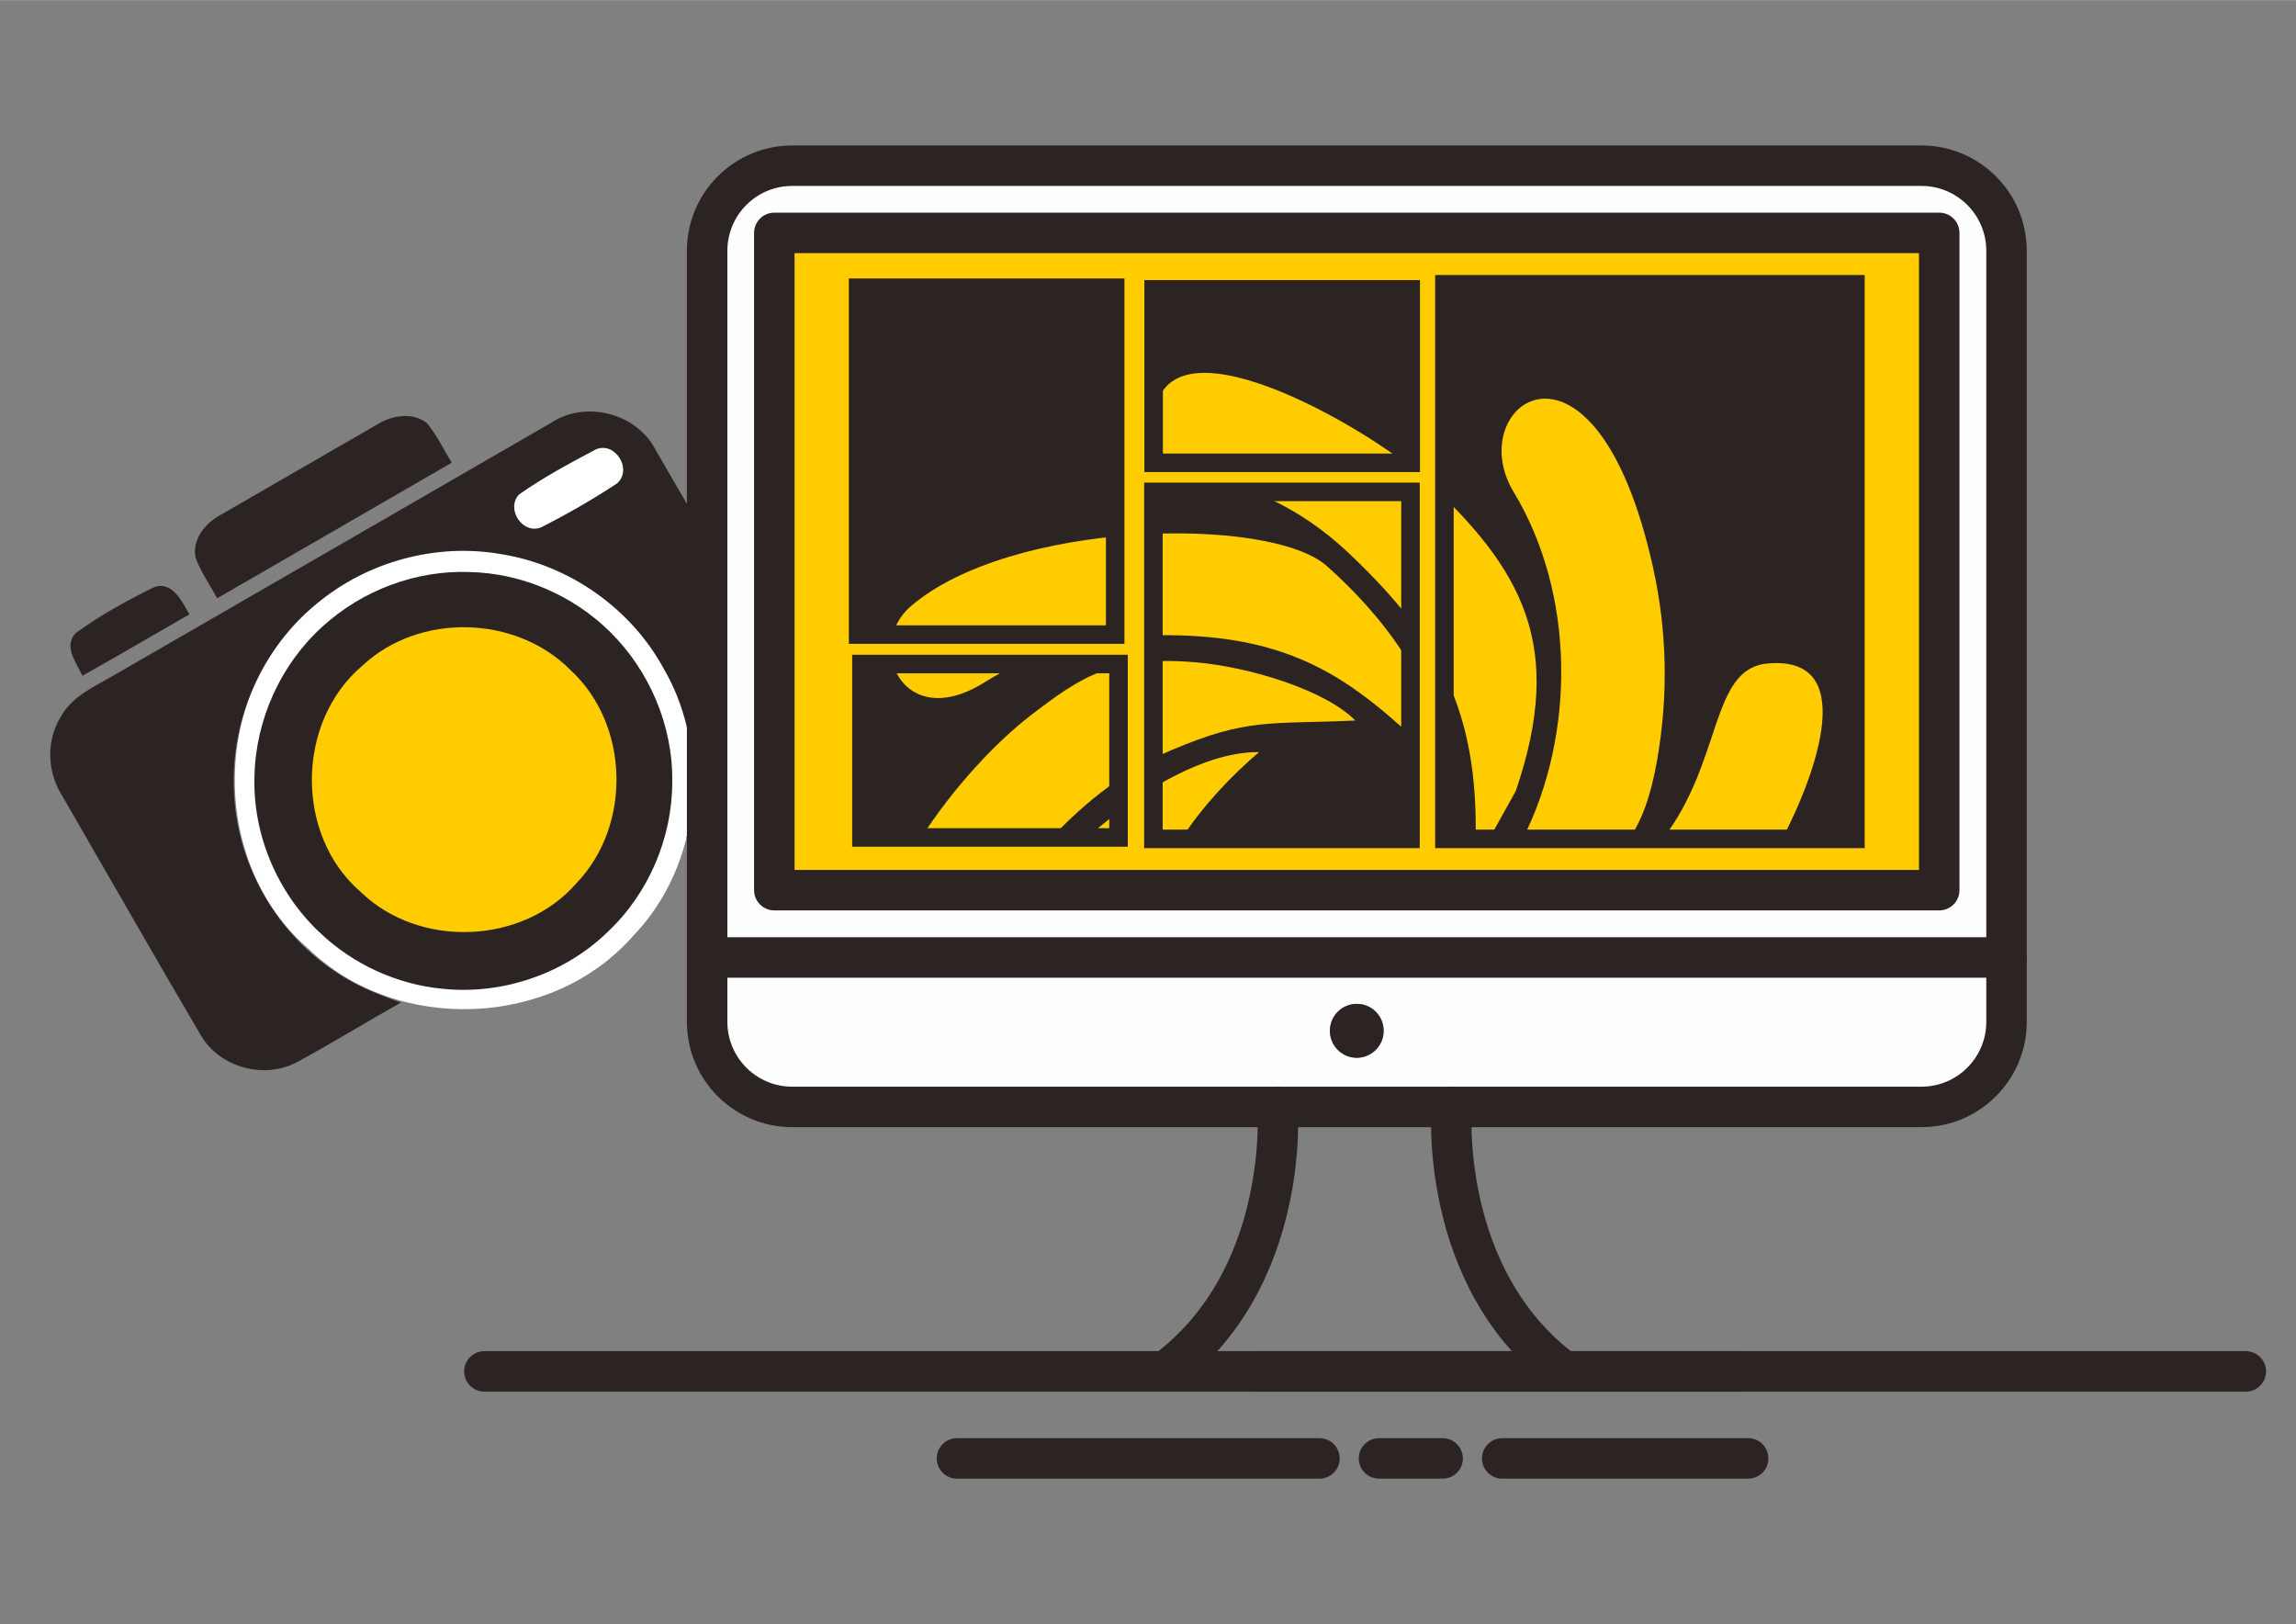 <?xml version="1.0" encoding="UTF-8"?>
<!DOCTYPE svg PUBLIC "-//W3C//DTD SVG 1.1//EN" "http://www.w3.org/Graphics/SVG/1.1/DTD/svg11.dtd">
<!-- Creator: CorelDRAW 2021 (64-Bit) -->
<svg xmlns="http://www.w3.org/2000/svg" xml:space="preserve" width="2070px" height="1464px" version="1.1" style="shape-rendering:geometricPrecision; text-rendering:geometricPrecision; image-rendering:optimizeQuality; fill-rule:evenodd; clip-rule:evenodd"
viewBox="0 0 193.45 136.8"
 xmlns:xlink="http://www.w3.org/1999/xlink"
 xmlns:xodm="http://www.corel.com/coreldraw/odm/2003">
 <rect x="0" y="0" width="193.45" height="136.8" fill="#808080" stroke="none"/>
 <defs>
  <style type="text/css">
   <![CDATA[
    .str2 {stroke:#2B2422;stroke-width:1.56;stroke-miterlimit:22.926}
    .str0 {stroke:#2B2422;stroke-width:3.41;stroke-linecap:round;stroke-miterlimit:22.926}
    .str1 {stroke:#2B2422;stroke-width:3.41;stroke-linecap:round;stroke-linejoin:round;stroke-miterlimit:22.926}
    .fil0 {fill:none}
    .fil4 {fill:none;fill-rule:nonzero}
    .fil5 {fill:#FEFEFE}
    .fil8 {fill:#2B2422}
    .fil9 {fill:#FFCC00}
    .fil7 {fill:#2B2422;fill-rule:nonzero}
    .fil2 {fill:#2B2422;fill-rule:nonzero}
    .fil6 {fill:#42B1E5;fill-rule:nonzero}
    .fil3 {fill:#FFCC00;fill-rule:nonzero}
    .fil1 {fill:white;fill-rule:nonzero}
   ]]>
  </style>
   <clipPath id="id0">
    <path d="M97.2 24.37l21.66 0 0 14.61 -21.66 0 0 -14.61zm24.5 -0.43l34.63 0 0 46.72 -34.63 0 0 -46.72zm-24.52 17.49l21.66 0 0 29.23 -21.66 0 0 -29.23zm-24.6 14.5l21.66 0 0 14.61 -21.66 0 0 -14.61zm-0.28 -31.7l21.66 0 0 29.22 -21.66 0 0 -29.22z"/>
   </clipPath>
 </defs>
 <g id="Warstwa_x0020_1">
  <rect class="fil0" width="193.45" height="136.8"/>
  <g id="_2460498928368">
   <path class="fil1" d="M26.17 51.23c7.2,-6.77 19.48,-6.47 26.42,0.52 7.49,6.88 7.82,19.69 0.81,27.02 -6.81,7.85 -19.98,8.36 -27.42,1.14 -8.38,-7.21 -8.21,-21.56 0.19,-28.68z"/>
   <path class="fil2" d="M6.36 53.34c2.03,-1.5 4.29,-2.72 6.55,-3.85 1.57,-0.65 2.42,1.16 3.05,2.26 -3.02,1.71 -5.99,3.48 -9.02,5.17 -0.48,-1.09 -1.62,-2.46 -0.58,-3.58zm10.12 -6.35c-0.33,-1.53 0.83,-2.95 2.12,-3.63 4.42,-2.55 8.84,-5.1 13.25,-7.65 1.22,-0.74 2.98,-1.03 4.15,-0.04 0.82,1 1.38,2.19 2.06,3.3 -6.58,3.82 -13.18,7.61 -19.76,11.42 -0.62,-1.12 -1.36,-2.19 -1.82,-3.4zm27.32 -5.36c-1.13,1.2 0.3,3.34 1.82,2.73 2.16,-1.1 4.27,-2.31 6.29,-3.64 1.32,-1.13 -0.11,-3.5 -1.72,-2.84 -2.18,1.15 -4.38,2.33 -6.39,3.75zm-38.71 18.8c0.97,-1.83 2.96,-2.63 4.64,-3.63 12.25,-7.06 24.5,-14.14 36.74,-21.21 2.85,-1.87 7.09,-0.82 8.71,2.2 3.9,6.71 7.77,13.45 11.65,20.17 1.68,2.65 0.96,6.5 -1.64,8.28 -2.38,1.56 -4.92,2.85 -7.35,4.32 1.12,-4.75 0.58,-9.92 -1.88,-14.17 -2.77,-5.15 -8.04,-8.84 -13.82,-9.73 -5.4,-0.93 -11.15,0.64 -15.37,4.12 -4.66,3.75 -7.32,9.77 -7.07,15.73 0.18,6.02 3.39,11.85 8.38,15.22 1.72,1.23 3.71,2.02 5.7,2.72 -2.9,1.63 -5.73,3.37 -8.65,4.96 -2.76,1.55 -6.58,0.56 -8.19,-2.17 -3.94,-6.7 -7.78,-13.44 -11.67,-20.16 -1.28,-1.98 -1.42,-4.63 -0.18,-6.65zm25.59 -4c-5.43,4.61 -5.54,13.89 -0.13,18.55 4.82,4.67 13.34,4.34 17.74,-0.74 4.54,-4.74 4.32,-13.02 -0.52,-17.47 -4.49,-4.53 -12.43,-4.72 -17.09,-0.34zm-3.48 -3.68c3.34,-3.04 7.86,-4.74 12.38,-4.57 4.39,0.1 8.71,1.96 11.83,5.05 3.32,3.28 5.3,7.93 5.23,12.61 0.01,4.73 -2,9.43 -5.45,12.67 -3.63,3.52 -8.86,5.3 -13.88,4.78 -3.87,-0.36 -7.59,-2.08 -10.39,-4.76 -3.56,-3.35 -5.63,-8.24 -5.48,-13.12 0.09,-4.77 2.21,-9.47 5.76,-12.66z"/>
   <path class="fil1" d="M43.73 41.65c2.05,-1.44 4.28,-2.64 6.5,-3.81 1.63,-0.67 3.09,1.73 1.75,2.88 -2.05,1.35 -4.2,2.59 -6.4,3.7 -1.54,0.62 -2.99,-1.55 -1.85,-2.77z"/>
   <path class="fil3" d="M30.51 56.09c4.79,-4.5 12.94,-4.3 17.55,0.34 4.97,4.57 5.19,13.07 0.53,17.94 -4.51,5.21 -13.26,5.55 -18.2,0.76 -5.56,-4.79 -5.45,-14.32 0.12,-19.04z"/>
  </g>
  <line class="fil4" x1="47.93" y1="115.52" x2="189.22" y2= "115.52" />
  <line class="fil4 str0" x1="40.81" y1="115.52" x2="189.22" y2= "115.52" />
  <line class="fil4" x1="80.63" y1="122.85" x2="111.17" y2= "122.85" />
  <line class="fil4 str0" x1="80.63" y1="122.85" x2="111.17" y2= "122.85" />
  <line class="fil4" x1="126.57" y1="122.85" x2="147.29" y2= "122.85" />
  <line class="fil4 str0" x1="126.57" y1="122.85" x2="147.29" y2= "122.85" />
  <line class="fil4" x1="116.19" y1="122.85" x2="121.55" y2= "122.85" />
  <line class="fil4 str0" x1="116.19" y1="122.85" x2="121.55" y2= "122.85" />
  <line class="fil4 str1" x1="105.5" y1="115.52" x2="146.66" y2= "115.52" />
  <path class="fil5" d="M66.75 93.24l40.89 0 14.67 0 39.58 0c3.96,0 7.17,-3.21 7.17,-7.17l0 -5.42 -109.48 0 0 5.42c0,3.96 3.21,7.17 7.17,7.17zm47.56 -4.14c-1.25,0 -2.26,-1.02 -2.26,-2.27 0,-1.25 1.01,-2.27 2.26,-2.27 0.01,0 0.01,0 0.01,0 1.25,0 2.26,1.01 2.26,2.26 0,0 0,0.01 0,0.01 0,1.25 -1.01,2.27 -2.27,2.27z"/>
  <path class="fil5" d="M59.58 80.65l109.48 0 0 -59.53c0,-3.96 -3.21,-7.17 -7.17,-7.17l-95.14 0c-3.96,0 -7.17,3.21 -7.17,7.17l0 59.53zm103.81 -5.67l-98.15 0 0 -55.37 98.15 0 0 0.01 0 55.2 0 0.16z"/>
  <path class="fil4 str1" d="M66.75 13.95l95.14 0c3.96,0 7.17,3.21 7.17,7.17l0 64.95c0,3.96 -3.21,7.17 -7.17,7.17l-95.14 0c-3.96,0 -7.17,-3.21 -7.17,-7.17l0 -64.95c0,-3.96 3.21,-7.17 7.17,-7.17z"/>
  <rect class="fil6" x="65.24" y="19.61" width="98.15" height="55.37"/>
  <path class="fil4 str1" d="M122.31 93.24c0,0 -1.15,14.35 9.42,22.25"/>
  <g>
   <path class="fil7" d="M116.58 86.82c0,0 0,0.01 0,0.01 0,1.25 -1.01,2.27 -2.27,2.27 -1.25,0 -2.26,-1.02 -2.26,-2.27 0,-1.25 1.01,-2.27 2.26,-2.27 0.01,0 0.01,0 0.01,0 1.25,0 2.26,1.01 2.26,2.26l0 0zm0 0l0 0 0 0z"/>
  </g>
  <rect class="fil3 str1" x="65.24" y="19.61" width="98.15" height="55.37"/>
  <path class="fil4 str1" d="M107.64 93.24c0,0 1.15,14.35 -9.42,22.25"/>
  <line class="fil4 str1" x1="59.58" y1="80.65" x2="169.06" y2= "80.65" />
  <path class="fil8" d="M97.2 24.37l21.66 0 0 14.61 -21.66 0 0 -14.61zm24.5 -0.43l34.63 0 0 46.72 -34.63 0 0 -46.72zm-24.52 17.49l21.66 0 0 29.23 -21.66 0 0 -29.23zm-24.6 14.5l21.66 0 0 14.61 -21.66 0 0 -14.61zm-0.28 -31.7l21.66 0 0 29.22 -21.66 0 0 -29.22z"/>
  <g style="clip-path:url(#id0)">
   <g>
    <g id="_2460498939264">
     <path id="_1" class="fil9" d="M127.71 66.63c4.2,-12.25 0.56,-18.67 -7.6,-26.24 -4.42,-4.11 -22.81,-14.99 -22.87,-4.66 -0.03,6.36 7.21,2.11 16.54,10.99 7.56,7.2 10.75,13.22 10.55,23.98l1.12 0 2.26 -4.07z"/>
     <path class="fil9" d="M139.62 64.03c0.96,-5.49 0.84,-10.92 -0.35,-16.27 -4.89,-22 -16.2,-13.69 -11.73,-6.31 5.19,8.57 5.22,20.41 0.74,29.24l0 0.01 8.96 0c1.07,-1.56 1.83,-3.54 2.38,-6.67z"/>
     <path class="fil9" d="M114.19 60.69c-2.49,-2.55 -8.89,-4.51 -13.4,-4.9 -7.11,-0.62 -9.76,1.26 -13.94,4.46 -2.74,2.1 -6.42,5.9 -9.33,10.45l10.96 0c3.04,-3.3 6.7,-6.03 10.25,-7.53 6.42,-2.72 8.21,-2.15 15.46,-2.48z"/>
     <path class="fil9" d="M121.83 64.66c-0.67,-6.94 -5.48,-12.94 -10.03,-16.98 -4.86,-4.31 -26.73,-3.85 -35.1,3.42 -3.81,3.31 -0.64,10.75 6.32,6.33 3.9,-2.47 9.01,-3.82 14.27,-3.92 12.96,-0.25 17.62,4.79 24.54,11.15z"/>
     <path class="fil9" d="M106.08 63.35c-4.62,-0.05 -9.88,3.39 -12.54,5.57 -0.76,0.62 -1.47,1.19 -2.13,1.78l8.09 0c1.87,-2.85 4.15,-5.27 6.58,-7.35z"/>
     <path class="fil9" d="M150.14 70.7c2.95,-5.66 6.49,-15.55 -1.25,-14.81 -4.81,0.46 -3.73,8.22 -8.82,14.81l10.07 0z"/>
    </g>
   </g>
  </g>
  <path class="fil0 str2" d="M97.2 24.37l21.66 0 0 14.61 -21.66 0 0 -14.61zm24.5 -0.43l34.63 0 0 46.72 -34.63 0 0 -46.72zm-24.52 17.49l21.66 0 0 29.23 -21.66 0 0 -29.23zm-24.6 14.5l21.66 0 0 14.61 -21.66 0 0 -14.61zm-0.28 -31.7l21.66 0 0 29.22 -21.66 0 0 -29.22z"/>
 </g>
</svg>
